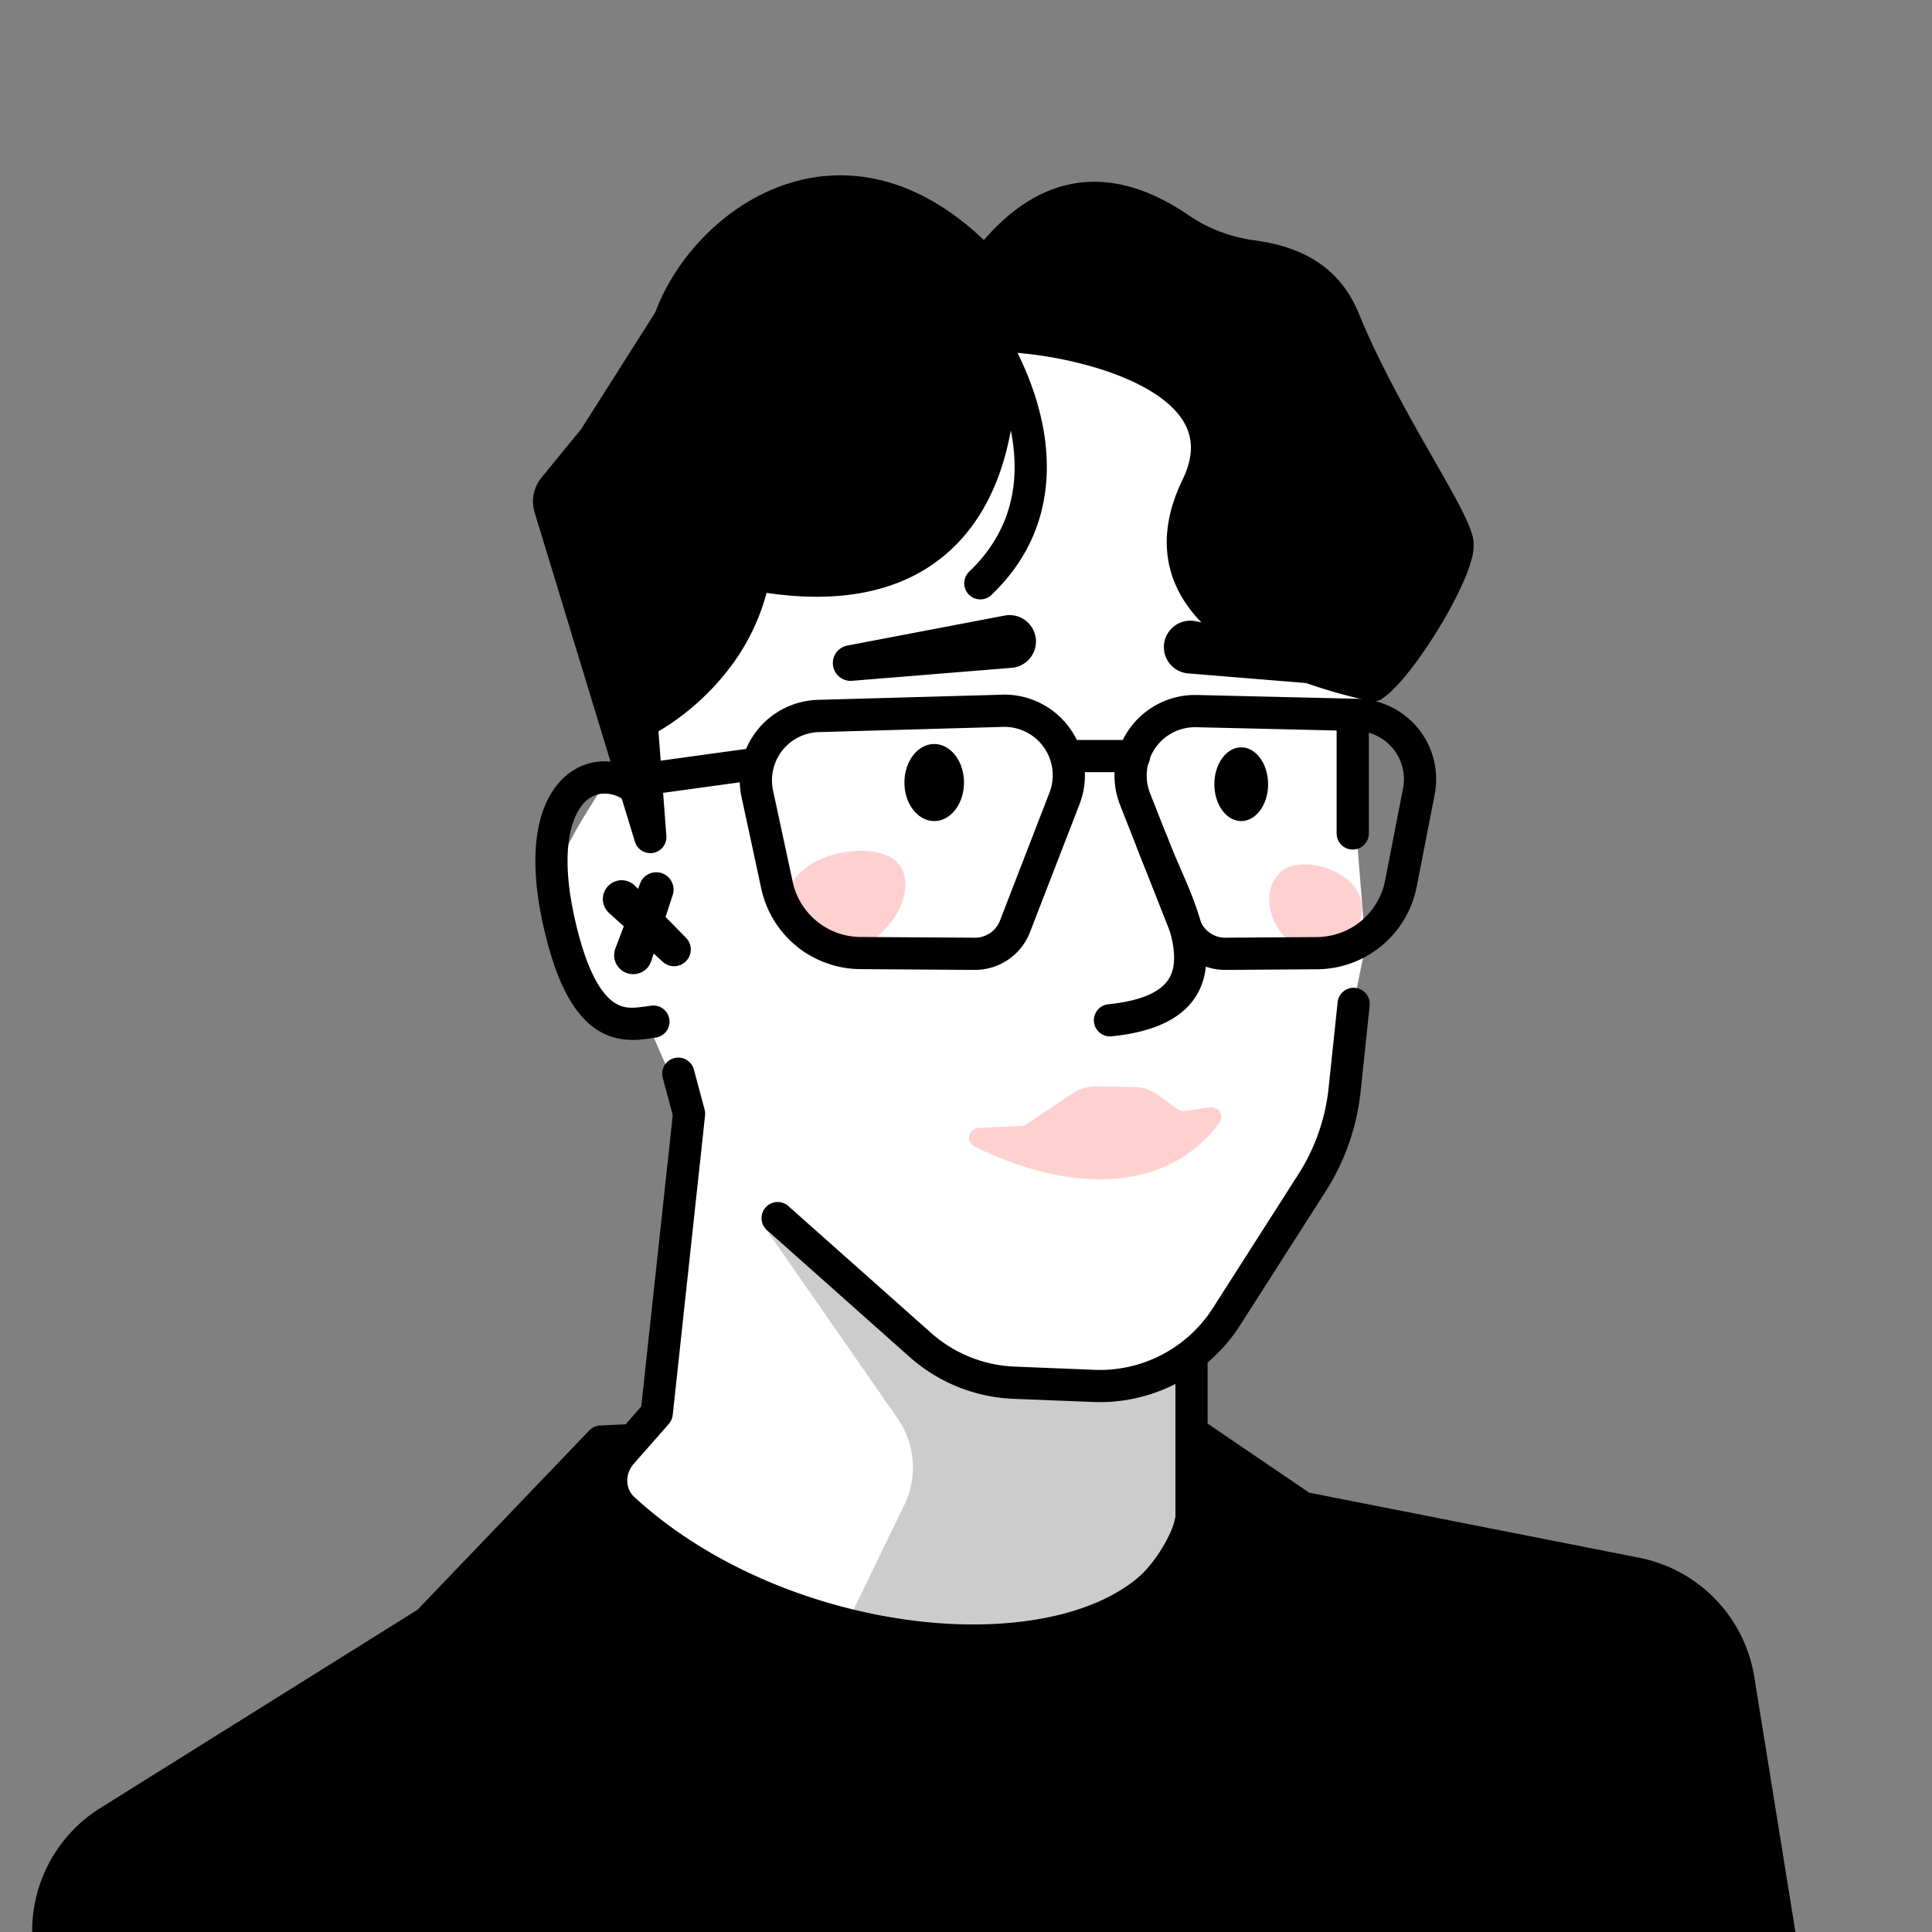 <svg xmlns="http://www.w3.org/2000/svg" width="45" height="45" fill="none"><rect width="100%" height="100%" fill="#808080" stroke="none"/><g clip-path="url(#a)"><path fill="#000" d="M9.964 37.787 2.535 42.43a3 3 0 0 0-1.409 2.605l.333 16.39 42.277-2.186-3.247-20.123a3 3 0 0 0-2.381-2.465l-7.762-1.53-3.161-2.15-13.188.605-4.033 4.21Z"/><path fill="#000" fill-rule="evenodd" d="M13.726 33.317a.375.375 0 0 1 .253-.115l13.189-.606a.375.375 0 0 1 .228.065l3.097 2.106 7.687 1.516a3.375 3.375 0 0 1 2.68 2.773l3.246 20.123a.375.375 0 0 1-.35.434L1.478 61.8a.375.375 0 0 1-.395-.367L.75 45.043a3.375 3.375 0 0 1 1.586-2.93l7.389-4.619 4-4.176Zm.438.627-3.929 4.102a.373.373 0 0 1-.072.059l-7.429 4.643a2.625 2.625 0 0 0-1.233 2.28l.325 16.002L43.3 58.886l-3.18-19.71a2.625 2.625 0 0 0-2.084-2.157l-7.762-1.53a.376.376 0 0 1-.139-.059l-3.057-2.079-12.913.593Z" clip-rule="evenodd"/><path fill="#fff" d="m15.924 25.76-.139 1.78c-.166 3.34.226 4.267-1.625 7.155-.006.554.682.297.648.971 0 0 3.857 2.27 8.191 2.27 4.335 0 4.553-3.257 4.553-3.257v-2.872l2.286-3.067 1.569-2.529v-2.22l.398-1.972-.398-4.93 1.052-2.63v-3.997l-9.987-4.567-4.434 1.123-.597 1.788-2.14 6.306-.186.946a2.901 2.901 0 0 1-.014.067c-.375 1.685-1.988 3.052-2.279 4.754l.936 2.453 1.363.591.803 1.837Z"/><path fill="#FED1D0" d="M20.93 20.12c.351.44.101 1.223-.558 1.749s-1.477.596-1.828.157c-.35-.44-.468-1.258.192-1.785.659-.526 1.844-.56 2.195-.12Zm8.946.151c-.397.293-.42.936-.052 1.436.369.5.99.668 1.387.375.398-.293.718-.913.35-1.413-.37-.5-1.287-.69-1.685-.398Z"/><path fill="#000" d="m19.623 39.912 7.85-2.044v-6.227l-3.934.758-1.964-.758-2.13-2.107-1.27-1.183a.25.25 0 0 0-.38.047l-.055.085 3.167 4.556a2 2 0 0 1 .157 2.014l-2.017 4.157a.5.5 0 0 0 .576.702Z" opacity=".2"/><path fill="#000" fill-rule="evenodd" d="M15.702 24.647c.2-.054.406.065.46.265l.25.934a.375.375 0 0 1 .01.138l-.753 6.975a.374.374 0 0 1-.091.207l-.815.927c-.215.245-.196.583.008.772 2.054 1.893 5.071 2.911 7.67 2.969 1.299.028 2.464-.183 3.339-.619.855-.425 1.418-1.055 1.598-1.885v-3.642a.375.375 0 0 1 .75 0v3.68c0 .026-.002.05-.007.075-.229 1.126-.984 1.934-2.007 2.444-1.016.506-2.311.727-3.689.697-2.753-.062-5.954-1.132-8.162-3.168-.538-.496-.516-1.304-.063-1.818l.736-.838.734-6.787-.233-.867a.375.375 0 0 1 .265-.46Z" clip-rule="evenodd"/><path fill="#000" d="m15.166 22.394.502-1.547a.403.403 0 0 0-.76-.268L14.33 22.1a.443.443 0 1 0 .836.294Z"/><path fill="#000" d="m14.784 20.625 1.19 1.214a.389.389 0 0 1-.54.56l-1.258-1.143a.438.438 0 1 1 .608-.631Z"/><path fill="#000" fill-rule="evenodd" d="M13.853 17.752c.347-.058.697.02 1.004.2a.375.375 0 1 1-.377.647.751.751 0 0 0-.503-.107.687.687 0 0 0-.434.282c-.275.36-.472 1.142-.177 2.526.299 1.403.685 1.891.959 2.063.23.143.434.116.704.08l.152-.02a.375.375 0 0 1 .086.745l-.096.014c-.264.04-.763.118-1.244-.183-.544-.341-.986-1.094-1.295-2.543-.312-1.467-.156-2.518.314-3.136.24-.316.558-.509.907-.568Zm10.591.711a1.126 1.126 0 0 0-1.082-1.532l-4.288.121a1.124 1.124 0 0 0-1.068 1.36l.458 2.128c.16.745.818 1.28 1.58 1.284l2.66.017a.624.624 0 0 0 .587-.398l1.153-2.98ZM23.34 16.18a1.877 1.877 0 0 1 1.804 2.553l-1.154 2.98c-.206.532-.72.881-1.29.878l-2.66-.018a2.378 2.378 0 0 1-2.309-1.877l-.458-2.127a1.873 1.873 0 0 1 1.779-2.268l4.288-.12Zm3.447 2.296a1.126 1.126 0 0 1 1.074-1.538l3.742.088c.696.016 1.21.655 1.076 1.34l-.418 2.145a1.627 1.627 0 0 1-1.585 1.315l-2.133.015a.624.624 0 0 1-.586-.395l-1.17-2.97Zm1.092-2.288a1.877 1.877 0 0 0-1.79 2.563l1.17 2.97c.209.529.72.874 1.288.87l2.134-.015a2.378 2.378 0 0 0 2.316-1.922l.419-2.146a1.873 1.873 0 0 0-1.795-2.232l-3.742-.088Zm3.689 6.822a.375.375 0 0 1 .334.412l-.21 1.997a5.376 5.376 0 0 1-.816 2.332l-1.993 3.118a3.875 3.875 0 0 1-3.42 1.786l-1.858-.074a3.875 3.875 0 0 1-2.42-.976l-3.332-2.963a.375.375 0 0 1 .498-.56l3.333 2.962c.54.48 1.23.759 1.951.787l1.858.075a3.125 3.125 0 0 0 2.758-1.44l1.993-3.119a4.625 4.625 0 0 0 .702-2.007l.21-1.997a.375.375 0 0 1 .412-.334Z" clip-rule="evenodd"/><path fill="#000" d="M22.453 18.227c0 .495-.31.897-.693.897-.383 0-.694-.402-.694-.897s.31-.897.694-.897c.383 0 .693.402.693.897Zm7.083.039c0 .474-.28.858-.626.858-.345 0-.625-.384-.625-.858s.28-.858.625-.858c.346 0 .626.384.626.858Zm-1.861-2.581 3.721.304a.416.416 0 0 0 .112-.822l-3.668-.699a.615.615 0 1 0-.165 1.217Zm-4.101-.131-3.722.303a.415.415 0 0 1-.11-.822l3.667-.699a.615.615 0 1 1 .165 1.218Z"/><path fill="#FED1D0" fill-rule="evenodd" d="M23.79 26.223a.25.25 0 0 0 .126-.042l1.048-.704a.999.999 0 0 1 .57-.17l.869.01a1 1 0 0 1 .577.192l.437.319a.25.25 0 0 0 .18.046l.583-.08c.202-.028.345.184.226.349-1.129 1.555-3.302 1.741-5.703.565-.222-.109-.148-.424.1-.436l.986-.049Z" clip-rule="evenodd"/><path fill="#000" d="M17.556 13.379c5.727 1.066 6.222-3.965 5.458-7.152-3.225-3.513-6.589-1.085-7.411 1.212l-1.761 2.775-.94 1.15a.5.5 0 0 0-.091.462l2.336 7.668-.203-2.677s.924-.418 1.727-1.453c.803-1.036.885-1.985.885-1.985Z"/><path fill="#000" fill-rule="evenodd" d="M18.527 5.01c-1.226.414-2.194 1.502-2.571 2.556a.381.381 0 0 1-.037.074l-1.76 2.775a.373.373 0 0 1-.027.037l-.94 1.15a.125.125 0 0 0-.023.115l1.483 4.866a.374.374 0 0 1 .137-.107l.005-.002.023-.012a4.232 4.232 0 0 0 .473-.29 5.11 5.11 0 0 0 1.084-1.038 4.27 4.27 0 0 0 .684-1.268 3.204 3.204 0 0 0 .124-.518v-.003a.375.375 0 0 1 .443-.335c1.38.257 2.404.139 3.156-.194.747-.33 1.262-.888 1.601-1.583.676-1.382.641-3.286.29-4.824-1.504-1.598-2.975-1.795-4.145-1.4Zm-3.19 12.023.184 2.433a.375.375 0 0 1-.733.138l-2.336-7.668a.875.875 0 0 1 .16-.81l.925-1.132 1.727-2.721c.455-1.231 1.572-2.483 3.023-2.974 1.508-.51 3.305-.175 5.003 1.674a.375.375 0 0 1 .089.167c.391 1.633.476 3.788-.323 5.423-.405.828-1.04 1.527-1.972 1.94-.85.375-1.916.5-3.229.306a4.985 4.985 0 0 1-.888 1.785 5.9 5.9 0 0 1-1.244 1.191c-.15.107-.283.189-.386.248Z" clip-rule="evenodd"/><path fill="#000" d="M27.881 11.336c1.27-2.618-3.012-3.51-4.627-3.51 0 0-.333.033-.866-.835 1.577-2.688 3.306-2.884 5.095-1.662.503.344 1.084.56 1.688.64.971.131 1.742.521 2.13 1.47.92 2.257 2.575 4.606 2.647 5.206.072.6-1.32 2.886-1.966 3.318-2.173-.488-5.492-1.754-4.1-4.627Z"/><path fill="#000" fill-rule="evenodd" d="M24.758 4.332c.998-.272 1.992.042 2.937.687.452.31.977.505 1.526.579 1.05.141 1.97.583 2.426 1.7.45 1.102 1.082 2.234 1.62 3.18l.12.21c.221.386.422.738.578 1.032.091.174.17.334.23.474.057.132.11.276.125.406a1.2 1.2 0 0 1-.047.44 3.568 3.568 0 0 1-.166.463 9.096 9.096 0 0 1-.55 1.057c-.217.36-.457.718-.688 1.016-.223.288-.462.554-.678.699a.375.375 0 0 1-.29.054c-1.1-.247-2.543-.7-3.54-1.492-.503-.4-.915-.904-1.093-1.533-.178-.635-.104-1.348.276-2.131.272-.561.23-.979.048-1.31-.195-.355-.583-.668-1.109-.928-1.046-.517-2.455-.733-3.222-.735a.565.565 0 0 1-.163-.02.957.957 0 0 1-.285-.134c-.21-.14-.46-.396-.745-.859a.375.375 0 0 1-.004-.386c.812-1.383 1.705-2.2 2.694-2.47Zm-1.541 3.12a.377.377 0 0 1 .062-.002l.01.005a.133.133 0 0 0-.035-.004.28.28 0 0 0-.023 0h-.011l-.002.001h-.001Zm-.387-.469c.187.27.324.389.399.439.023.016.04.024.05.028.855.005 2.37.236 3.537.813.588.29 1.133.691 1.434 1.24.314.572.332 1.248-.031 1.997-.316.652-.348 1.175-.229 1.6.122.432.414.814.838 1.15.812.645 2.023 1.06 3.061 1.307a.957.957 0 0 1-.115.094l.208.312.083-.366a15.31 15.31 0 0 1-.176-.04c.103-.096.235-.244.387-.44.21-.27.433-.603.637-.943.204-.34.382-.68.504-.965.061-.143.105-.266.131-.364a.901.901 0 0 0 .025-.116c.003-.03.002-.042.002-.04a.938.938 0 0 0-.069-.2 5.889 5.889 0 0 0-.205-.418 38.942 38.942 0 0 0-.685-1.222c-.537-.943-1.193-2.114-1.663-3.268-.319-.781-.94-1.12-1.832-1.24a4.29 4.29 0 0 1-1.85-.702c-.844-.577-1.61-.776-2.317-.584-.68.186-1.399.757-2.124 1.928Zm0 0a4.133 4.133 0 0 1-.122-.188l-.32.196.323.19c.04-.068.08-.134.12-.198Z" clip-rule="evenodd"/><path fill="#000" fill-rule="evenodd" d="M22.699 7.292a.375.375 0 0 1 .52.099c.381.56.935 1.59 1.11 2.766.175 1.192-.04 2.553-1.228 3.692a.375.375 0 1 1-.519-.541c.973-.934 1.153-2.03 1.004-3.041-.151-1.027-.644-1.95-.986-2.454a.375.375 0 0 1 .099-.521ZM17.976 17.74a.375.375 0 0 1-.32.423l-2.821.388a.375.375 0 0 1-.102-.743l2.82-.388a.375.375 0 0 1 .423.32Zm6.56-.13c0-.207.167-.375.375-.375h1.505a.375.375 0 0 1 0 .75H24.91a.375.375 0 0 1-.375-.375Zm6.972-1.086c.207 0 .375.168.375.375v2.514a.375.375 0 0 1-.75 0V16.9c0-.207.168-.375.375-.375Zm-4.804 2.733c.195-.07.41.03.48.224.076.208.17.424.275.663.071.164.148.338.225.526.18.437.353.924.4 1.392.048.477-.032.977-.411 1.377-.368.387-.958.615-1.781.699a.375.375 0 1 1-.076-.747c.743-.075 1.123-.269 1.313-.469.178-.188.244-.44.209-.785-.036-.353-.173-.756-.348-1.182a24.659 24.659 0 0 0-.202-.472 13.546 13.546 0 0 1-.308-.746.375.375 0 0 1 .224-.48Z" clip-rule="evenodd"/></g><defs><clipPath id="a"><path fill="#fff" d="M0 0h45v45H0z"/></clipPath></defs></svg>